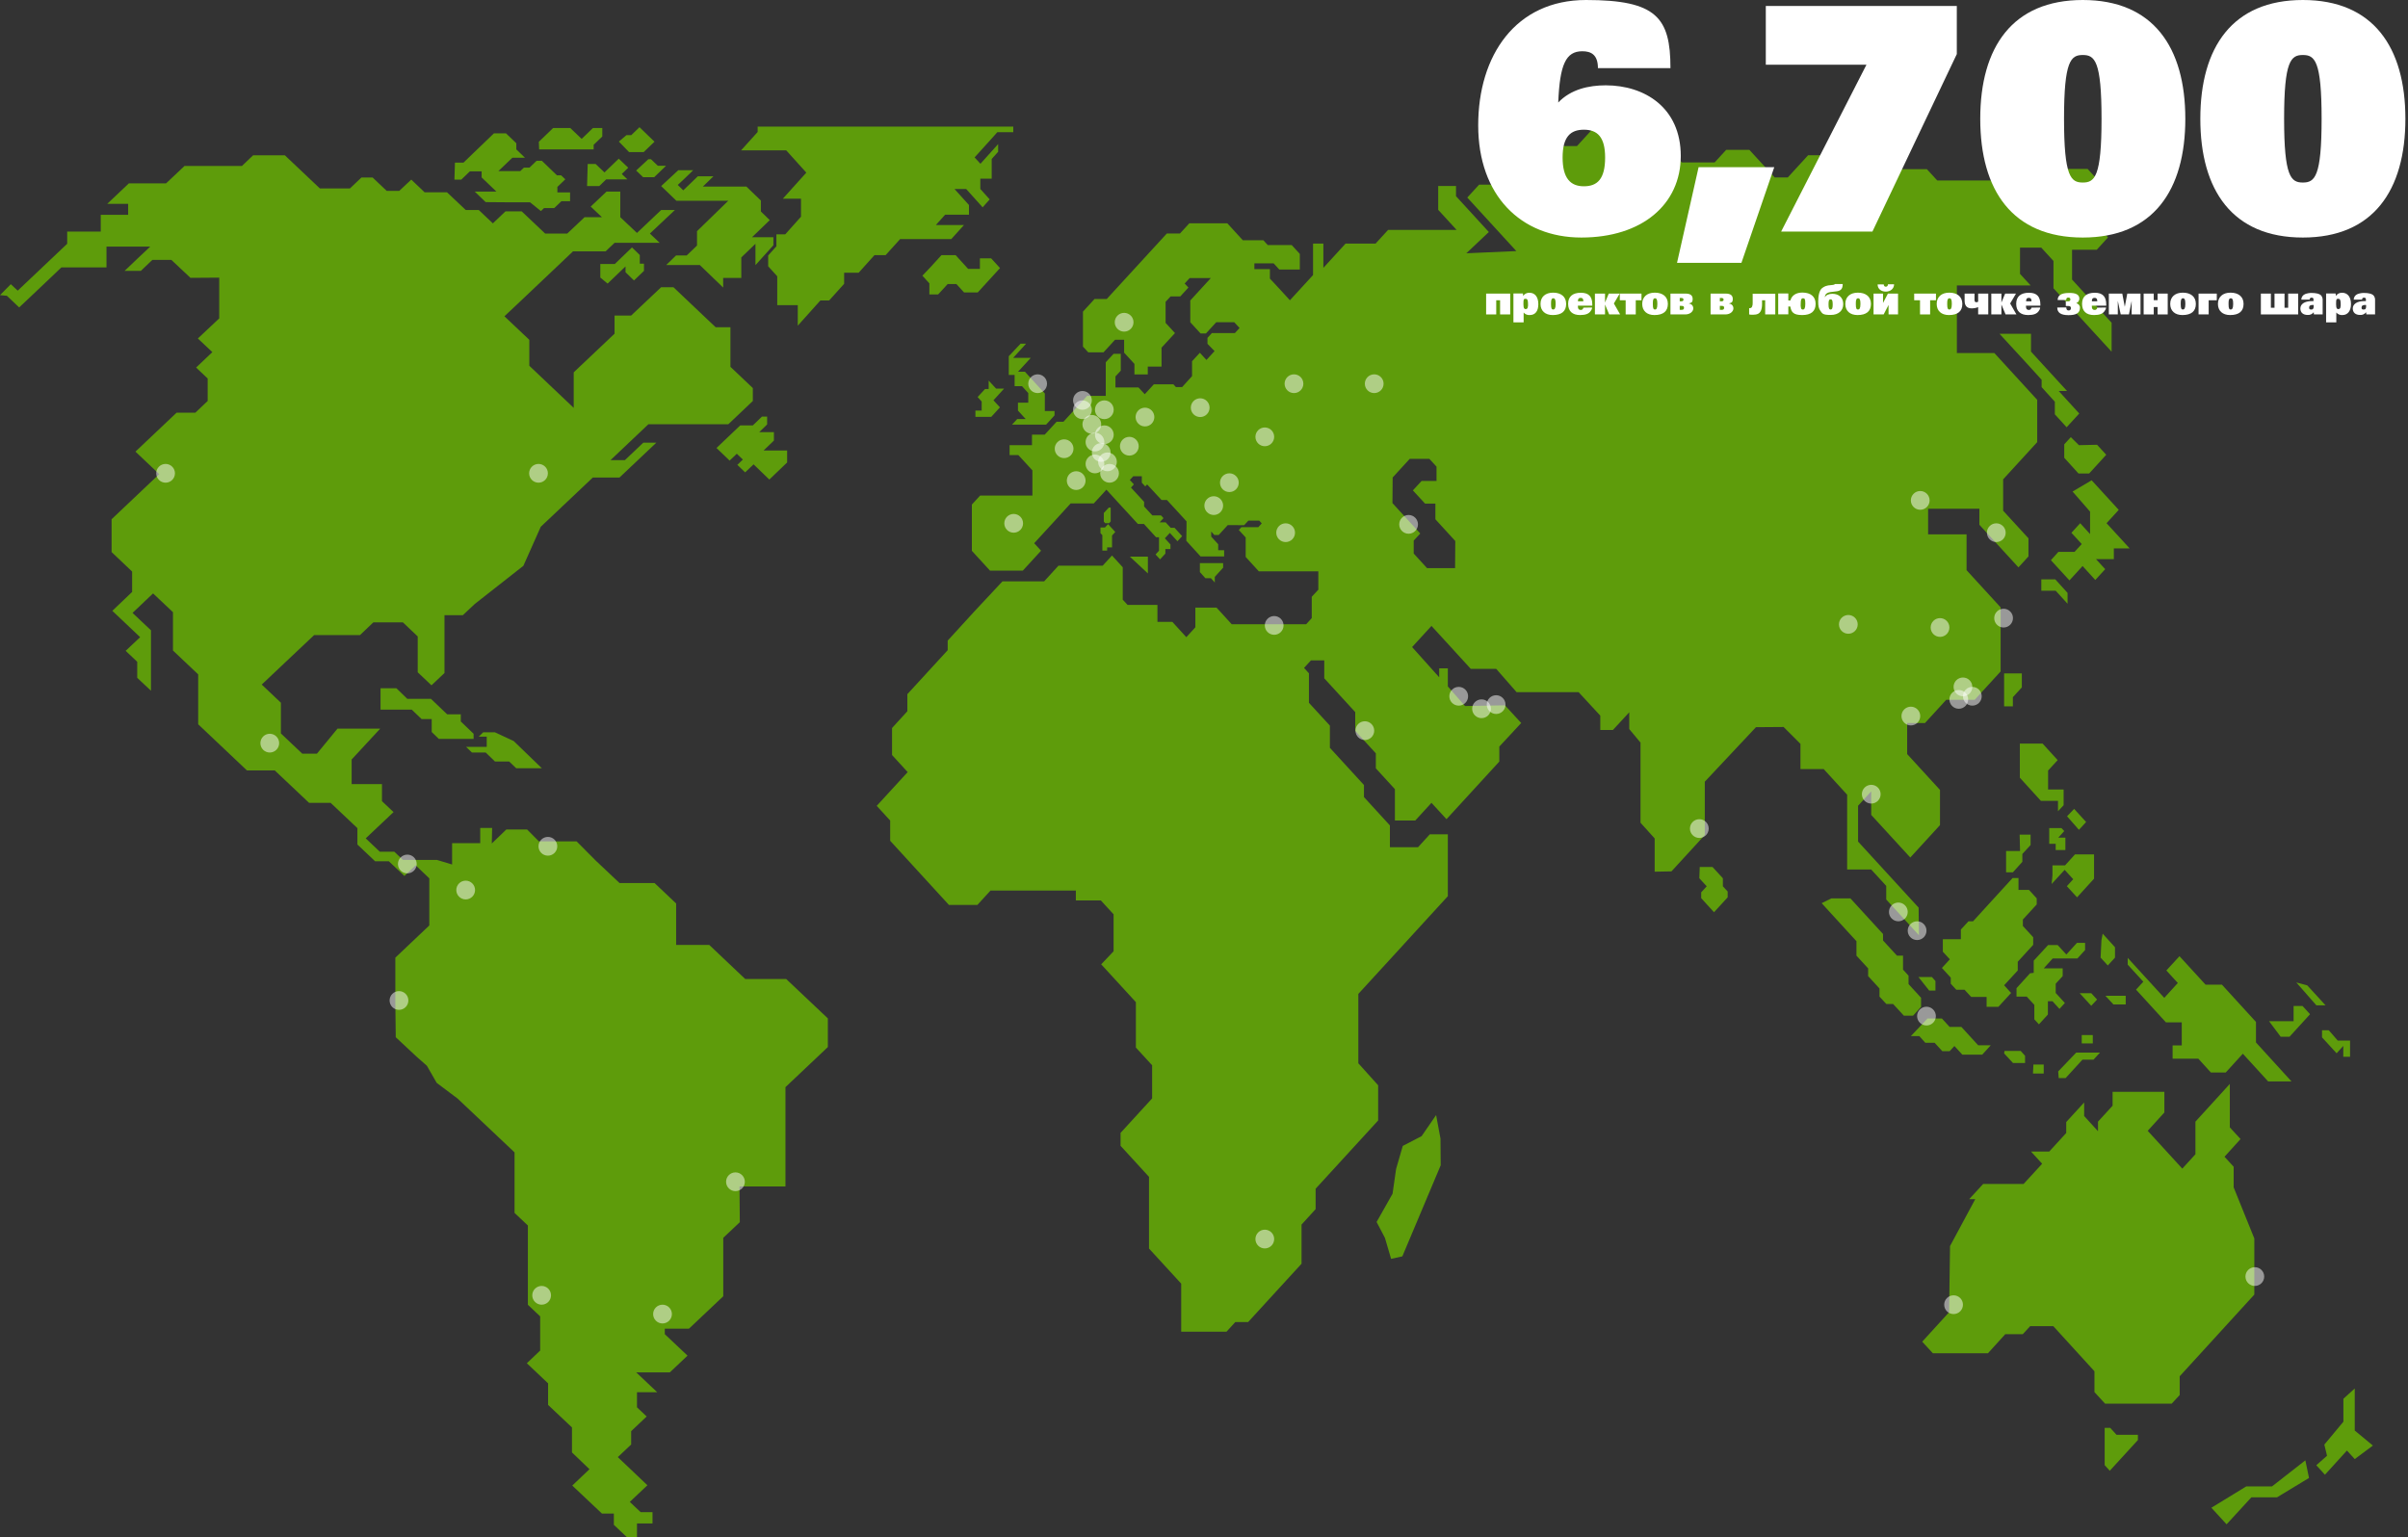 <?xml version="1.0" encoding="UTF-8"?>
<svg xmlns="http://www.w3.org/2000/svg" version="1.1" viewBox="0 0 2310.9 1475.4">
  <rect x="0" y="0" width="2310.9" height="1475.4" fill="#333333" stroke="none"/>
  <defs>
    <style>
      .cls-1 {
        fill: none;
      }

      .cls-2 {
        fill: #5e9c0b;
      }

      .cls-3, .cls-4 {
        fill: #fff;
      }

      .cls-4 {
        isolation: isolate;
        opacity: .5;
      }
    </style>
  </defs>
  <g>
    <g id="Ebene_1">
      <g>
        <path class="cls-2" d="M1988.5,268.2v-28.5h23.7l10.8-11.8-30.9-33.7,3.6-3.9h53.1l-13.9-15.1h-19.5l-12-13.1h-72l-10.2,11.1h-62.1l-9.9-10.8h-75l-12.3-13.4h-26.7l-19.5,21.3h-12.6l-24.3-26.5h-22.2l-11.1,12.1h-31.5l-29.2-31.8h-56.7l-14.7,16.1h-36.9l-23.4,25.5-10.5,11.5h-23.1l-11.4,12.4,47.1,51.4-48,2.1,21.6-20.4-31.5-34.4v-9.8h-17.1v22.9l17.7,19.3h-65.8l-12,13.1h-28.8l-21.3,23.3v-23.3h-9.9v30.2l-22.2,24.2-10.9-11.9-8.3-8.9v-9.1h-14.9v-5.5h18.5l5.4,5.9h19.7v-15l-7.8-8.5h-23l-4.2-4.6h-19.7l-14.9-16.3h-36.4l-9,9.8h-12.6l-57.7,62.9h-11.7l-11.1,12.1v33.6l5.1,5.5h14.6l11.1-12.1h8.7v12.4l9.9,10.8v10.1h12.8v-7.5h13.2v-18.2l4.8-5.2,8.1-8.8-9-9.8v-20.2l4.8-5.2h9.3l7.8-8.5-3.6-3.9,4.8-5.2h20.3l-19.7,21.5v20.9l9.9,10.8h5.1l9.9-10.8h17.3l5.1,5.5-4.5,4.9h-22.1l-4.2,4.6v5.7l6.8,7-7.8,8.5-6.3-6.9-7.5,8.1v14.3l-9.5,10.5h-6l-2.4-2.6h-18.8l-8.7,9.5-6-6.5h-22.1v-10.6l5.1-5.5v-16.2h-6.9l-7.5,8.1v32.3h-17.9l-22.7,24.8h-6.6l-11.4,12.4h-12.2v10.1h-21.5v9.5h8.4l13.5,14.7v24.2h-50.2l-7.9,8.6v44.4l17.4,19h31.5l17.5-19.1-6.6-7.2,19.1-20.8,15.9-17.4h22.2l6.1-6.6,6-6.6,13.2,14.4,17,18.5h5.8l11.7,12.8h2.8v12.9l-3.3,3.6,4.3,4.7,5.1-5.5v-4.4h4.9v-4.4l-5.4-5.9,4.8-5.2,7.3,8,4.5-4.9-7.3-8h-3.7l-4.8-5.2h-5.8l3.7-4.1-2.4-2.6h-8.3l-7.9-8.6v-4.4l-12.6-13.7,2.8-3.1-3.9-4.2,3.3-3.6h8.2v6.2l3.3,3.6,1.8-1.9,13.8,14.9h5.2l18.8,20.5v4.5l-.2,14.2,13.7,15h22.6v-6h-5.7v-5.7l-6.7-7.3v-4.9l3,3.3h4.2l8.7-9.5h6.6c0,.1,9.1.1,9.1.1l4.1-4.4h10.4l2.4,2.7-3.3,3.6h-16.2l-2.5,2.7,6.6,7.2v18.7l12.6,13.8h57.1v17.6l-6.3,6.8v20.5l-5.4,5.9h-71.4l-14.6-16h-20.3v18.9l-8.7,9.5-13.4-14.7h-14.3v-16.3h-28.7l-4.6-5v-31.1l-10.3-11.3-9,9.8h-42.4l-13.7,15h-40l-27.1,29-25.5,27.9v9.2l-38.7,42.2v16.4l-14.7,16.1v25.9l15,16.4-29.7,32.4,12.9,14.1v19.4l34.5,37.7,21.9,23.9h27.3l12.6-13.8h81.9v9.5h24l12.2,13.3v35.5l-11.9,12.5,33.3,36.3v43.6l15.6,17v31.8l-30.3,33.1v12.4l27.3,29.8v68.8l30.9,33.7v46.1h43.5l8.4-9.2h12.3l36.9-40.3,14.4-15.7v-37.6l13.5-14.8v-19.6l60-65.5v-33.8l-19-21.1v-66.6l36.3-39.6,21.3-23.3,28.3-30.9v-59.4h-17.3l-11.3,12.4h-27v-20.9l-24.9-27.2v-11.6l-32.7-35.7v-21.3l-20.1-21.9v-28.3l-4.7-5.2,6.6-7.2h12.8v17.2l29.7,32.4v18l19.8,21.6v14.4l18.3,20v30.1h19.5l15.6-17,14.4,15.7,50.7-55.3v-14.4l21-22.6-15.6-17-38.3.7-16.5-18.8v-17.4h-8.3v8.6l-26-29,18.6-20.3,37.7,41.2h24.4l19.6,22.4h59.5l20.8,22.5v13.8h12.1l15.7-17v16.1l10.8,13v76.9l13.6,15.1v31.9l16.1-.3,32-34.9v-51.2l49.1-52.3,26.5-.2,16.2,16.2v24.2h22.3l22.5,24.6v71.8h23.1l14.4,15.7v13.1l31.4,34.3-.3-26.5-58.1-63.4v-34.4l12.6-13.8v22.6l37.5,40.9,28.5-31.1v-33.8l-31.5-34.4v-29.8h17.1l20.4-22.3h27.3l24.9-27.2v-61.5l-32.7-35.7v-34.4h-36.9v-24.6h49.2v15.4l37.5,40.9,9.6-10.5v-17.4l-24.3-26.5v-30.1l32.7-35.7v-40.6l-41.1-44.9h-36v-64.9h70.8l-10.2-11.1v-25.2h20.4l11.7,12.8v26.2l38.1,41.6,17.7,19.3v-27.8l-12-13.1-26.1-28.5h.1ZM1396.4,545.3h-26.9l-12.8-14v-12.4l6.3-6.8-26.7-29.2.2-24.6,16.4-17.9h18.8l6.9,7.5v13.7h-14.3l-8.4,9.1,11.7,12.7h9.9v15l19.1,20.9-.2,26Z"></path>
        <path class="cls-2" d="M710,1173.1l-15.9,15v56.1l-32.9,31.1h-23.2v5.3l21.8,20.6-17,16.1h-32.2l20.1,19h-19.4v14.5l9.3,8.8-14.9,14.1v12.8l-12.8,12.1,28.4,27-16.9,16,10.4,9.8h11.4v10.9h-14.9v13.1h-9.7l-12.5-11.8v-10.8h-11.4l-28.5-26.9,16.5-15.7-16.8-16.1v-24l-22.9-21.6v-20.7l-20.4-19.3,12.8-12.2v-32.8l-11.8-11.1v-76.1l-12.8-12.1v-58.1l-54.6-51.6-20.1-15.1-9.4-16.4-10.2-9-19.7-18.4-.4-33.1v-43.3l32.6-30.9v-45.2l-13.1-12.5-10.8,10.2-14.9-14.1h-13.2l-17-16.1v-15.7l-25.7-24.3h-20.7l-32.9-31.1h-26.7l-46.8-44.3v-47.9l-24.2-22.9v-36.8l-19.1-18-19.7,18.7,17.7,16.7v58l-13.2-12.4v-15.4l-11.1-10.5,13.9-13.1-26.7-25.3,19-18.1v-19.6l-19.7-18.7v-31.5l45.7-43.3-22.8-21.6,39.5-37.4h18l11.8-11.2v-21.6l-11.1-10.5,15.6-14.8-13.9-13.1,20.5-19.3v-39.1l-27.6.2-18.3-17.2h-18.3l-11,10.5h-15.6l12.8-12.2,11.8-11.1h-42v20h-43.3l-12.8,12.2-15.2,14.4-12.5,11.8-11.8-11.2-6.6-.6,10.4-10.5,6.6,6.2,47.5-45v-11.7h32.2v-16.1h26.3v-10.5h-20.1l20.8-19.7h35.7l17.7-16.7h55.1l10.7-10.2h30.5l33.6,31.8h28.8l11.1-10.5h10.7l13.5,12.8h12.1l11.5-10.8,12.8,12.2h21.5l18,17h12.5l13.5,12.8,12.1-11.5h15.6l22.5,21.3h21.2l16.6-15.7h16.7l-10.8-10.2,15.2-14.4h13.2v24.6l16,15.1,23.2-22h13.2l-24,22.6,9.4,8.9h-43.3l-8.6,8.2h-31.3l-10,9.5-44,41.7-11.8,11.1,23.9,22.6v24.9l42.6,40.4v-34.1l39.2-37.1v-17.4h15.9l28.8-27.2h11.8l40.5,38.4h14.2v38l21.5,20.4v12.4l-23.5,22.3h-76.7l-36.4,34.5h13.8l17.7-16.8h12.5l-35.4,33.5h-25.6l-35.7,33.8-14.2,13.4-16.7,37.5-46.6,36.6-11.5,10.8h-17.6v55.5l-12.5,11.8-13.2-12.5v-34.4l-14.2-13.5h-28.4l-12.8,12.2h-44l-26.7,25.2-23.6,22.3,18.4,17.4v29.5l20.5,19.4h14.1l19.7-24h41l-27.4,29.6v23.6c-.1,0,29.1,0,29.1,0v16.4l11.1,10.5-26.7,25.2,13.5,12.8h13.9l8.3,7.9h32.7l14.5,4.4v-20.5h27v-14.6h11.4l-.3,14.9,13.9-13.4h20l11.3,11.4h36.2l18.4,18.5,22.8,21.5h33.6l20.7,19.6v39.8h31.8l34.5,32.7h39.3l40,37.8v27.5l-40.7,38.5v95.3h-44.1l.3,34.3h0Z"></path>
        <path class="cls-2" d="M650.8,163.5l-16.3,15.1,14.6,14.1h49.8l-30,29.2v13.8l-9.9,9.5h-10.2l-9.5,9.2h32.3l22.4,21.6v-9.2h17.4v-19.7l13.6-13.1v20.5l17.2-19.1v-7.7h-20.5l17-16.4-8.5-8.3v-10.5l-13.9-13.4h-41.8l10.2-9.9h-15l-14,13.5-5.3-5.2c0,.2,12.3-11.6,12.3-11.6l2.5-2.5h-14.4,0Z"></path>
        <path class="cls-2" d="M1084.3,534.3l17.3,16.1v-16.1h-17.3Z"></path>
        <path class="cls-2" d="M1631.2,832.2h12.3l9.9,10.8v7.7l4.6,5v5.6l-13.1,14.3-6.3-6.9-6-6.6v-5.6l5.3-5.8-7.1-7.7.4-10.8h0Z"></path>
        <path class="cls-2" d="M1748.2,866.9l9.3-4.6h18.3l10.6,11.6,20.7,22.6v6.2l13.4,14.6h5.8v13.4l5.3,5.8v8.1l12,13.1v8.7l-7.7,8.5h-8.8l-10.3-11.2h-6.5l-6.6-7.1v-7.8l-10.9-11.9v-7.4l-11.2-12.2v-13.9l-10-10.9-23.4-25.6h0Z"></path>
        <path class="cls-2" d="M1833.8,994.5h8.1l5.8,6.4h8.9l7.4,8.1h7l4.6-5,7.6,8.3h19.1l8.2-9h-12.1l-16.1-17.6h-11.3l-7.4-8.1h-13.8l-16,16.9h0Z"></path>
        <path class="cls-2" d="M1923.7,1008.7h15.5l4.2,4.7v6.9h-11.6l-8.5-9.2.4-2.4Z"></path>
        <path class="cls-2" d="M1997.8,993.5h10.6v8h-10.6v-8Z"></path>
        <path class="cls-2" d="M1948.2,934.2l-13,14.3v8.1h9.8l7.3,7.9v13.9l4.4,4.8,8.6-9.4v-12.8h4.4l6.7,7.4,5.2-5.7-8.8-9.6v-8.9l6.7-7.3v-7.4h-18.2l8.6-9.5h23.7l7.4-8.1v-6.9h-7.8l-10.2,11.2-8.3-9.1h-9.2l-13.8,15v11.7l-3.5.4h0Z"></path>
        <path class="cls-2" d="M1938.4,713.7h21.8l14.5,15.9-9.2,10v18.2h14.9v15.1l-5.4,5.8v-10h-16.4l-20.2-22.2v-32.8h0Z"></path>
        <path class="cls-2" d="M1938.2,801.1h10.5v10l-7.9,8.6v7.5l-9.1,10.1h-6.5v-20.5h13.4l-.4-15.7h0Z"></path>
        <path class="cls-2" d="M1966.6,794.8h11.7l2.7,2.9-5.7,6.3h6.8v11.9h-9.3v-6h-6.2v-15.1h0Z"></path>
        <path class="cls-2" d="M1983.7,783.5l6.8-7.1,11.5,12.6-6.9,7.5-11.4-13Z"></path>
        <path class="cls-2" d="M1969.7,840.2l-.8,8.3,12.5-13.6,8.2,9-6.1,6.7,9.8,10.7,16.3-17.9v-23.3h-18.3l-9.5,10.5h-12.1v9.6Z"></path>
        <path class="cls-2" d="M2016.7,902.5l1.2-6.3,11.8,13v10l-6.9,7.5-6.9-7.5.8-16.7Z"></path>
        <path class="cls-2" d="M1841.1,937.8h12.9l3.4,3.8v9.2h-6l-10.3-13Z"></path>
        <path class="cls-2" d="M1995.8,953.3h11.1l5.6,6.1-5.6,6-11.1-12.1Z"></path>
        <path class="cls-2" d="M2020.5,955.8l7.7,8.3h11.8v-8.3h-19.5Z"></path>
        <path class="cls-2" d="M2203.7,943l10.5,2.8,10.2,11.1,7.4,8.1h-8.8l-19.3-22h0Z"></path>
        <path class="cls-2" d="M2177.5,980.1l11.2,15h8.5l19.7-21.6-7.2-7.9h-8.6v14.6h-23.6,0Z"></path>
        <path class="cls-2" d="M1951.4,1021.8h9.9v8.6h-10.3l.4-8.6h0Z"></path>
        <path class="cls-2" d="M1895.6,1151h-5.8l13.4-14.6h38.8l17.8-19.4-10.7-11.7h17.5l16.3-17.8v-10.5l17.2-18.8v13l13.3,14.6v-9.2l14-15.3v-13.3h49.7v19.8l-16,17.6,33.2,36.3,12.6-13.8v-31.3l33-36.2v41.7l10.3,11.2-15.4,17,8.8,9.6v19.8l19.8,49v53.9l-71.6,78.4v18l-7.7,8.3h-63.9l-10.2-11.1v-20l-39.5-43.3h-22.2l-7.1,7.7h-16.8l-16.6,18.3h-52.9l-10.2-11.1,25.8-28.3.9-63.5,24.2-45h0Z"></path>
        <path class="cls-2" d="M2019.8,1370.5v35.8l4.9,5.4,27-29.5v-5h-20.5l-6.1-6.7h-5.3Z"></path>
        <path class="cls-2" d="M2122.2,1447.2l14.6,15.9,23.8-25.9h24.6l30.7-18.6-3.5-16.9-32,25h-24.7l-33.5,20.5h0Z"></path>
        <path class="cls-2" d="M2230.6,1386.6l18.3-22v-22l10.9-9.9v40.4l17.4,14.4-17.4,13-7.5-8.2-21.1,23.2-8.3-9.1,10.3-9.1-2.6-10.7h0Z"></path>
        <path class="cls-2" d="M893.3,256.1l10.2-11.2h13.6l12,13.2h11.3v-10.1h10.8l8.5,9.3-21.4,23.4h-13.1l-7.4-8.1h-8.3l-9.2,10h-8.4v-10.6l-6.7-7.4,8.1-8.5h0Z"></path>
        <path class="cls-2" d="M1949.1,320.4v17.1l34.6,37.8h-8l19.7,21.6-12.1,13.2-11.3-12.4v-12.1l-12.7-14v-7.1l-15.1-16.6-25.3-27.5h30.2Z"></path>
        <path class="cls-2" d="M1995.1,427.3l17.4-.4,8.8,9.6-16.4,18h-10.2l-13.7-15.1v-12.9l6.3-6.9,7.8,7.7h0Z"></path>
        <path class="cls-2" d="M1989,471.8l18.3-10.8,26,28.4-11.7,12.8,10.4,11.3,11.8,12.9h-15.2v10.3h-17.1l8.8,9.6-9.5,10.4-12.2-13.4-12.6,13.8-17.8-19.4,7.2-8h15.5l6.9-7.5-9.9-10.8,8.4-9.2,9.5,10.4v-21.5l-16.8-19.3h0Z"></path>
        <path class="cls-2" d="M1959,562.6v4.4h13.8l11.4,12.5v-10.4l-11.8-13h-13.4v6.5Z"></path>
        <path class="cls-2" d="M979.4,329.9h5.3l-12.4,13.6h16.9l-5.6,6.1-6.6,7.2h6.6l10.2,11.2,8.9,9.7v16.8h9.3v4.2l-8.1,8.9h-32.7l5-5.4h8.1l-7.4-8.1v-7.6h9.9v-9.2l-6-6.6h-7.1v-10.8h-5.6v-18l11.3-12h0Z"></path>
        <path class="cls-2" d="M948.8,365.3l7.1,7.7h7.7l-10.2,11.2,6.2,6.8-8.3,9.1h-15.2v-6h6v-8.7l-3.9-4.3,7.1-7.7h3.5v-8.1h0Z"></path>
        <path class="cls-2" d="M1336.4,1145.8l3.4-23.8,6.4-22.1,18.1-9.4,13.9-20.2,4.2,22.6.2,25.6-36.8,87.4-10.8,2.4-5.9-20.1-8-15.3,15.3-27.1h0Z"></path>
        <path class="cls-2" d="M365.2,660.6h15.2l10.5,10.2h22.7l9,8.6,6.5,6.2h13.1v6.9l12.3,11.8v4.9h-33.4l-6.8-6.6v-12.4h-9.7l-9.5-9.1h-29.9v-20.5h0Z"></path>
        <path class="cls-2" d="M436.6,156.1h8.2l8.7-8.4,20.5-19.7h11.6l9.9,9.5v5.9l8.3,8h-12.1l-13.4,12.8h21l3.5-3.3h5.3l6.9-6.6h5l14.5,14h4l4,3.8-7.6,7.3v5.3h12.2v8.4h-8.3l-6.9,6.6h-9.8l-3,2.9-10.4-8.4h-17.6l-25-.2-4.9-4.7-5.6-5.4h20.8l-14.2-13.6v-5.8h-11.3l-8.2,7.9h-6.6l.5-16.3Z"></path>
        <path class="cls-2" d="M517.1,136.1l13.7-13.2h16.5l10.9,10.4,10.8-10.4h9v8.1l-8.3,8v4.4h-52.3l-.3-7.3h0Z"></path>
        <path class="cls-2" d="M593.9,135.9l7.3-6.2h4.6l7.9-7.6,14.4,13.9-10.4,10h-14l-9.8-10.1Z"></path>
        <path class="cls-2" d="M564,157.4h7.6l8.5,8.1,13.7-13.2,9.1,8.7-6.2,6,5.4,5.2h-20.4l-6.6,6.4h-11.7l.6-21.2h0Z"></path>
        <path class="cls-2" d="M622.2,152.8h2.5l6.6,6.3h7.9l-11.4,11h-10.6l-6.7-6.4,11.7-10.9h0Z"></path>
        <path class="cls-2" d="M576.1,266.4v-13h13.9l16.5-15.9,3,2.9,4.5,4.4v8.3h4v6.9l-9.6,9.2-8.1-7.9v-5.6l-17.2,16.5-7-5.8h0Z"></path>
        <path class="cls-2" d="M727.1,126.7l-15.9,17.6h43.3l19.3,21.4-11,12.2-11.5,12.8h17.4v17.3l-15.1,16.9h-8.5v11.5l-7.9,8.8v10.4l8.7,9.6v27.7h19.7v19.7l21.7-24.2h8.4l14.4-16v-10.6h13.9l15.2-16.9h10.7l13.9-15.4h49.1l12.2-13.5h-27l8.9-9.9h22.9v-9.3l-13.9-15.4h11.2l15.8,17.6,6.8-7.6-9-10v-9.9h10.9v-18.9l6.2-6.9v-7.4l-17,18.9-5.6-6.1,15.9-17.6,5.9-6.6h15.3v-5.4h-245.3v5.2h0Z"></path>
        <path class="cls-2" d="M1923.3,646.4h17v13.4l-8.6,9.4v8.8h-8.4v-31.6h0Z"></path>
        <path class="cls-2" d="M710.4,408.3h12.1l8.7-8.4h5v7.5l-7.6,7.4h14.1v8.1l-9.9,9.5h22.6v11.5l-17.1,16.4-15.1-14.6-8.1,7.7-7.5-7.2,5.3-5.1-5.8-5.6-6.9,6.6-12.6-12.1,22.8-21.7h0Z"></path>
        <path class="cls-2" d="M1056.1,506.3h4.3l3-3.2,6.9,7.5-3.1,3.4v11.4h-4.7v3.1h-4.6v-14.8l-1.8-2v-5.4h0Z"></path>
        <path class="cls-2" d="M1059.3,492.4l4.8-5.2h1.8v13.3l-1.5,1.7h-3.7l-1.4-1.5v-8.3h0Z"></path>
        <path class="cls-2" d="M1151.5,540.5h22.3v4.4l-8,8.8v5.4l-3.7-4.1h-5.3l-5.3-5.9v-8.6h0Z"></path>
        <path class="cls-2" d="M2109.7,1016.2l12,13.2h14.3l16.4-18,24.3,26.6h22.4l-34.1-37.4v-19.7l-32.7-35.8h-15.7l-25-27.3-12.6,13.7,11,12-13,14.3-35.1-38.4v6.5l15,16.4-7,7.6,28.7,31.4h15.2v22.1h-8.8v12.8h24.7Z"></path>
        <path class="cls-2" d="M475,702.9l18,8.4,27,26.1h-24.6l-6.8-6.5h-13.6l-8.9-8.6h-13.2l-5.6-5.4h19.8v-9.8h-7.7l4.3-4.2h11.3Z"></path>
        <path class="cls-2" d="M2228.4,989v6.7l14,15.3,6.4-7.1v10.4h6.5v-15.5h-11.8l-8.6-9.9h-6.5,0Z"></path>
        <path class="cls-2" d="M1975.2,1028.4l.5,6.4h6.6l16.2-17.7h10.6l6.2-6.8h-22.8l-17.3,18.1h0Z"></path>
        <path class="cls-1" d="M1986.2,1016.9l6.3,6.8"></path>
        <path class="cls-1" d="M1986.2,1016.9l6.3,6.8"></path>
        <path class="cls-2" d="M1864.5,901.5h17.3v-9.3l7.3-7.9h4.4l17.6-19.3,20.3-22.2h5.7v11.4h10.1l7.4,8.1v5.8l-13.3,14.5v6.2l9.9,10.8v7.3l-14.8,16.2v8.4l-13.1,14.2,6.7,7.4-12.2,13.3h-11.3v-9.5h-14.8l-6.4-6.9h-7.9l-5.3-5.8v-5.8l-8.5-9.3,7.6-8.3-6.7-7.3v-12h0Z"></path>
        <circle class="cls-4" cx="1038.8" cy="384.3" r="9"></circle>
        <circle class="cls-4" cx="1038.8" cy="393.3" r="9"></circle>
        <circle class="cls-4" cx="1059.8" cy="393.3" r="9"></circle>
        <circle class="cls-4" cx="1098.8" cy="400.3" r="9"></circle>
        <circle class="cls-4" cx="1151.8" cy="391.3" r="9"></circle>
        <circle class="cls-4" cx="1213.8" cy="419.3" r="9"></circle>
        <circle class="cls-4" cx="1241.8" cy="368.3" r="9"></circle>
        <circle class="cls-4" cx="1318.8" cy="368.3" r="9"></circle>
        <circle class="cls-4" cx="1351.8" cy="503.3" r="9"></circle>
        <circle class="cls-4" cx="1222.8" cy="600.3" r="9"></circle>
        <circle class="cls-4" cx="1309.8" cy="701.3" r="9"></circle>
        <circle class="cls-4" cx="1213.8" cy="1189.3" r="9"></circle>
        <circle class="cls-4" cx="1399.9" cy="668.3" r="9"></circle>
        <circle class="cls-4" cx="1421.8" cy="680.3" r="9"></circle>
        <circle class="cls-4" cx="1435.8" cy="676.3" r="9"></circle>
        <circle class="cls-4" cx="1630.8" cy="795.3" r="9"></circle>
        <circle class="cls-4" cx="1821.8" cy="875.3" r="9"></circle>
        <circle class="cls-4" cx="1795.8" cy="762.3" r="9"></circle>
        <circle class="cls-4" cx="1833.8" cy="687.3" r="9"></circle>
        <circle class="cls-4" cx="1879.8" cy="671.3" r="9"></circle>
        <circle class="cls-4" cx="1883.8" cy="659.3" r="9"></circle>
        <circle class="cls-4" cx="1892.8" cy="668.3" r="9"></circle>
        <circle class="cls-4" cx="1861.8" cy="602.3" r="9"></circle>
        <circle class="cls-4" cx="1773.8" cy="599.3" r="9"></circle>
        <circle class="cls-4" cx="1842.8" cy="480.3" r="9"></circle>
        <circle class="cls-4" cx="1915.8" cy="511.3" r="9"></circle>
        <circle class="cls-4" cx="1922.8" cy="593.3" r="9"></circle>
        <circle class="cls-4" cx="1839.8" cy="893.3" r="9"></circle>
        <circle class="cls-4" cx="1848.8" cy="975.3" r="9"></circle>
        <circle class="cls-4" cx="1874.8" cy="1252.3" r="9"></circle>
        <circle class="cls-4" cx="2163.9" cy="1225.3" r="9"></circle>
        <circle class="cls-4" cx="1179.8" cy="463.3" r="9"></circle>
        <circle class="cls-4" cx="1164.8" cy="485.3" r="9"></circle>
        <circle class="cls-4" cx="1233.8" cy="511.3" r="9"></circle>
        <circle class="cls-4" cx="1078.8" cy="309.3" r="9"></circle>
        <circle class="cls-4" cx="1047.8" cy="407.3" r="9"></circle>
        <circle class="cls-4" cx="1059.8" cy="417.3" r="9"></circle>
        <circle class="cls-4" cx="1050.8" cy="424.3" r="9"></circle>
        <circle class="cls-4" cx="1056.8" cy="434.3" r="9"></circle>
        <circle class="cls-4" cx="1050.8" cy="445.3" r="9"></circle>
        <circle class="cls-4" cx="1062.8" cy="443.3" r="9"></circle>
        <circle class="cls-4" cx="1064.8" cy="454.3" r="9"></circle>
        <circle class="cls-4" cx="1083.8" cy="428.3" r="9"></circle>
        <circle class="cls-4" cx="1021.2" cy="430.7" r="9"></circle>
        <circle class="cls-4" cx="1032.8" cy="461.3" r="9"></circle>
        <circle class="cls-4" cx="972.8" cy="502.3" r="9"></circle>
        <circle class="cls-4" cx="995.8" cy="368.3" r="9"></circle>
        <circle class="cls-4" cx="158.9" cy="454.3" r="9"></circle>
        <circle class="cls-4" cx="516.8" cy="454.3" r="9"></circle>
        <circle class="cls-4" cx="258.9" cy="713.3" r="9"></circle>
        <circle class="cls-4" cx="390.9" cy="829.3" r="9"></circle>
        <circle class="cls-4" cx="525.8" cy="812.3" r="9"></circle>
        <circle class="cls-4" cx="446.9" cy="854.3" r="9"></circle>
        <circle class="cls-4" cx="382.9" cy="960.3" r="9"></circle>
        <circle class="cls-4" cx="519.8" cy="1243.3" r="9"></circle>
        <circle class="cls-4" cx="635.8" cy="1261.3" r="9"></circle>
        <circle class="cls-4" cx="705.8" cy="1134.3" r="9"></circle>
        <path class="cls-3" d="M1449.3,281.8v20h-9.7v-13.6h-3.7v13.6h-9.7v-20h23.1,0Z"></path>
        <path class="cls-3" d="M1468.1,302.4c-2.2.2-4.4-.7-5.9-2.4v9.4h-9.8v-27.7h9.1l.3,2.3c1.3-2,3.6-3.1,6-3,5.3,0,8.5,4.1,8.5,11s-3.2,10.4-8.2,10.4h0ZM1466.1,295.2c.3-1.1.4-2.3.3-3.5,0-3.6-.6-4.9-2.3-4.9s-2.1.3-2.1,4.2v1.3c0,3.9,1.1,4.4,2.2,4.4s1.6-.6,1.9-1.5Z"></path>
        <path class="cls-3" d="M1490.1,302.4c-7.2,0-11.7-4-11.7-10.7s4.6-10.8,12.1-10.8,12.5,3.8,12.5,10.8-4.3,10.7-12.9,10.7ZM1492.9,292.1v-1c0-3.4-.7-4.8-2.2-4.8s-2.2,1.2-2.2,4.4v1.6c0,4.1.8,4.8,2.1,4.8s2.3-1.1,2.3-5h0Z"></path>
        <path class="cls-3" d="M1528.2,293.4h-13.9v.9c0,2.2.9,3.2,2.7,3.2,1.3.1,2.4-.9,2.5-2.2h0c0-.1,8.4-.1,8.4-.1,0,1.2-.6,2.4-1.4,3.4-1.7,2.5-4.8,3.8-10.1,3.8-7.5,0-11.5-3.8-11.5-10.8s4.4-10.6,12.2-10.6,11,3.8,11,11.4v1h.1ZM1519.5,289.2c0-2.5-.8-3.3-2.6-3.3s-2.6.8-2.6,3.3h5.2Z"></path>
        <path class="cls-3" d="M1540.3,281.8v8.6h0l3.6-8.6h10.5l-5.6,9.5,6,10.5h-10.5l-4-9.5h0v9.5h-9.7v-20h9.7Z"></path>
        <path class="cls-3" d="M1575.3,281.8v6.4h-5.5v13.6h-9.7v-13.6h-5.6v-6.4h20.8,0Z"></path>
        <path class="cls-3" d="M1587.7,302.4c-7.2,0-11.7-4-11.7-10.7s4.6-10.8,12.1-10.8,12.5,3.8,12.5,10.8-4.3,10.7-12.9,10.7ZM1590.5,292.1v-1c0-3.4-.7-4.8-2.2-4.8s-2.1,1.2-2.1,4.4v1.6c0,4.1.8,4.8,2.1,4.8s2.2-1.1,2.2-5Z"></path>
        <path class="cls-3" d="M1617.6,281.8c4.5,0,6.8,1.7,6.8,5.1s-1.1,3.6-3.8,4.4c2.8.4,4.4,2.2,4.4,4.8s-2.8,5.7-7.7,5.7h-14.2v-20h14.5,0ZM1612,289.2h1.6c1.3,0,2-.5,2-1.6s-.8-1.6-2.1-1.6h-1.5v3.2ZM1612,297.4h1.9c1.5,0,2.2-.6,2.2-2s-.6-1.8-2.7-1.8h-1.4v3.8Z"></path>
        <path class="cls-3" d="M1656.1,281.8c4.5,0,6.8,1.7,6.8,5.1s-1.1,3.6-3.8,4.4c2.8.4,4.4,2.2,4.4,4.8s-2.8,5.7-7.7,5.7h-14.2v-20h14.5,0ZM1650.5,289.2h1.6c1.3,0,2-.5,2-1.6s-.8-1.6-2.1-1.6h-1.5v3.2ZM1650.5,297.4h1.9c1.5,0,2.2-.6,2.2-2s-.6-1.8-2.7-1.8h-1.4v3.8Z"></path>
        <path class="cls-3" d="M1703.7,281.8v20h-9.7v-13.6h-3v3.8c0,2.2-.3,4.4-1.2,6.5-1.2,2.3-3.2,3.6-7.4,3.6s-1.9-.1-3.8-.3v-6.1c.2,0,.4.1.6.1.9,0,1.8-.5,2.2-1.4.5-1.2.7-2.6.6-3.9v-8.6h21.7Z"></path>
        <path class="cls-3" d="M1742.4,291.7c0,7-4.3,10.7-12.9,10.7s-10.4-2.9-11.4-8.2h-1.9v7.5h-9.7v-20h9.7v6.7h2c1.3-4.9,5.5-7.6,11.6-7.6,8.1.1,12.6,4,12.6,10.9h0ZM1728.4,295.8c.2.8.9,1.4,1.8,1.3,1.4,0,2.3-1,2.3-5.6s-.6-5.2-2.2-5.2-2.2,1.3-2.2,5.2c-.2,1.4,0,2.9.3,4.3h0Z"></path>
        <path class="cls-3" d="M1768.4,272.6c0,5.2-2.1,6.8-7.4,7.2-7.2.6-9.4,1.6-9.8,5.6,1.2-2.2,3.8-3.4,7.2-3.4,6.5,0,10.5,3.8,10.5,9.9s-4.3,10.4-12,10.4-8-1.2-10.2-4.4c-1.3-2-1.8-4-1.8-8.6s.8-10.5,3.8-12.8c2-1.5,3.9-2.6,9.2-2.9,1.8-.1,2.9-.5,3-1h7.5ZM1756.8,297.1c1.6,0,2-1.7,2-4.9s-.4-4.9-2-4.9-2,1.4-2,4.9.5,4.9,2,4.9Z"></path>
        <path class="cls-3" d="M1782.6,302.4c-7.2,0-11.7-4-11.7-10.7s4.6-10.8,12.1-10.8,12.5,3.8,12.5,10.8-4.3,10.7-12.9,10.7ZM1785.4,292.1v-1c0-3.4-.7-4.8-2.2-4.8s-2.2,1.2-2.2,4.4v1.6c0,4.1.8,4.8,2.1,4.8s2.3-1.1,2.3-5h0Z"></path>
        <path class="cls-3" d="M1807.1,281.8v9l4.7-9h9.7v20h-9.1v-9.1l-4.7,9.1h-9.7v-20h9.1ZM1807.8,272.9c0,1.5.8,2.3,2,2.3s2-1,2-2.1v-.2h5.9c0,4.1-3.4,7-7.9,7s-7.9-2.6-7.9-6.9h0c0-.1,5.9,0,5.9,0h0Z"></path>
        <path class="cls-3" d="M1857.9,281.8v6.4h-5.6v13.6h-9.7v-13.6h-5.6v-6.4h20.9,0Z"></path>
        <path class="cls-3" d="M1870.3,302.4c-7.2,0-11.7-4-11.7-10.7s4.6-10.8,12.1-10.8,12.5,3.8,12.5,10.8-4.3,10.7-12.9,10.7ZM1873.1,292.1v-1c0-3.4-.7-4.8-2.2-4.8s-2.2,1.2-2.2,4.4v1.6c0,4.1.8,4.8,2.1,4.8s2.3-1.1,2.3-5h0Z"></path>
        <path class="cls-3" d="M1894.9,281.8v6.1c0,1.3.5,2.2,1.6,2.2s1.4-.2,1.9-.6v-7.7h9.7v20h-9.7v-7c-2,.8-4.1,1.2-6.2,1.2-4.6,0-6.8-2.6-6.8-7.3v-6.9h9.5Z"></path>
        <path class="cls-3" d="M1920.7,281.8v8.6h0l3.6-8.6h10.4l-5.6,9.5,6,10.5h-10.4l-4-9.5h0v9.5h-9.7v-20h9.7Z"></path>
        <path class="cls-3" d="M1958.2,293.4h-13.9v.9c0,2.2.9,3.2,2.7,3.2,1.3.1,2.4-.9,2.5-2.2h0c0-.1,8.4-.1,8.4-.1,0,1.2-.6,2.4-1.4,3.4-1.7,2.5-4.8,3.8-10.1,3.8-7.5,0-11.5-3.8-11.5-10.8s4.4-10.6,12.2-10.6,11,3.8,11,11.4v1h.1ZM1949.6,289.2c0-2.5-.8-3.3-2.6-3.3s-2.6.8-2.6,3.3h5.2Z"></path>
        <path class="cls-3" d="M1995.5,286.6c0,2-1.1,3.7-3,4.4h0c2.1.5,3.6,2.2,3.6,4.3,0,5.1-3.5,7.2-11,7.2s-10.8-2.5-10.8-7.3h0c0-.1,8.7-.1,8.7-.1,0,2,.7,2.9,2.2,2.9s2.2-.8,2.2-2.3-.7-2-2.7-2h-2.2v-4.5h2.3c1.5,0,2.1-.7,2.1-1.8s-.7-1.8-2-1.8-2,.6-2,2.4h-8.2c0-4.4,3.3-6.8,10.8-6.8,6.7-.2,10,1.7,10,5.4h0Z"></path>
        <path class="cls-3" d="M2021.4,293.4h-13.9v.9c0,2.2.9,3.2,2.7,3.2,1.3.1,2.4-.9,2.5-2.2h0c0-.1,8.4-.1,8.4-.1,0,1.2-.6,2.4-1.4,3.4-1.7,2.5-4.8,3.8-10.1,3.8-7.5,0-11.5-3.8-11.5-10.8s4.4-10.6,12.2-10.6,11,3.8,11,11.4v1h.1ZM2012.7,289.2c0-2.5-.8-3.3-2.6-3.3s-2.6.8-2.6,3.3h5.2Z"></path>
        <path class="cls-3" d="M2036.7,281.8l2.4,12.7h0l2.4-12.7h12.7v20h-8.5v-13l-2.6,13h-7.9l-2.8-13h0v13h-8.6v-20h12.9Z"></path>
        <path class="cls-3" d="M2066.9,281.8v6.3h3.7v-6.3h9.7v20h-9.7v-7.1h-3.7v7.1h-9.7v-20h9.7Z"></path>
        <path class="cls-3" d="M2094.4,302.4c-7.2,0-11.7-4-11.7-10.7s4.6-10.8,12.1-10.8,12.5,3.8,12.5,10.8-4.3,10.7-12.9,10.7h0ZM2097.2,292.1v-1c0-3.4-.7-4.8-2.2-4.8s-2.2,1.2-2.2,4.4v1.6c0,4.1.8,4.8,2.1,4.8s2.3-1.1,2.3-5h0Z"></path>
        <path class="cls-3" d="M2127.4,281.8v6.4h-7.8v13.6h-9.7v-20h17.5Z"></path>
        <path class="cls-3" d="M2140.2,302.4c-7.2,0-11.7-4-11.7-10.7s4.6-10.8,12.1-10.8,12.5,3.8,12.5,10.8-4.3,10.7-12.9,10.7h0ZM2143.1,292.1v-1c0-3.4-.7-4.8-2.2-4.8s-2.2,1.2-2.2,4.4v1.6c0,4.1.8,4.8,2.1,4.8s2.3-1.1,2.3-5h0Z"></path>
        <path class="cls-3" d="M2179.3,281.8v13.6h3.5v-13.6h9.6v13.6h3.5v-13.6h9.6v20h-35.8v-20h9.6,0Z"></path>
        <path class="cls-3" d="M2229.1,301.8h-8.5l-.2-2.1c-1.4,1.8-3.6,2.8-5.8,2.6-4.4,0-7-2.3-7-6.2s3.5-7.1,11.2-7.1h1.4v-1.7c0-1.1-.6-1.6-1.8-1.6s-1.8.5-1.9,1.9h-8c0-2.3,1.4-4.4,3.6-5.3,2.1-.8,4.4-1.2,6.6-1.1,3.4,0,7.4.6,9,2.6.9,1.2,1.4,2.8,1.3,4.3v13.7h0ZM2220.4,294v-1.2c-.5,0-.8-.1-.9-.1-2.2,0-3.5.7-3.5,2.5s.8,1.9,2.2,1.9c1.6.1,2.2-1.1,2.2-3.1h0Z"></path>
        <path class="cls-3" d="M2248,302.4c-2.2.2-4.4-.7-5.9-2.4v9.4h-9.8v-27.7h9.1l.3,2.3c1.3-2,3.6-3.1,6-3,5.3,0,8.5,4.1,8.5,11-.1,6.5-3.2,10.4-8.2,10.4h0ZM2246,295.2c.3-1.1.4-2.3.3-3.5,0-3.6-.6-4.9-2.3-4.9s-2.1.3-2.1,4.2v1.3c0,3.9,1.1,4.4,2.2,4.4s1.6-.6,1.9-1.5h0Z"></path>
        <path class="cls-3" d="M2279.4,301.8h-8.5l-.2-2.1c-1.4,1.8-3.6,2.8-5.8,2.6-4.4,0-7-2.3-7-6.2s3.5-7.1,11.2-7.1h1.4v-1.7c0-1.1-.6-1.6-1.8-1.6s-1.8.5-1.9,1.9h-8c0-2.3,1.4-4.4,3.6-5.3,2.1-.8,4.4-1.2,6.6-1.1,3.4,0,7.4.6,9,2.6.9,1.2,1.4,2.8,1.3,4.3v13.7h0ZM2270.7,294v-1.2c-.5,0-.8-.1-.9-.1-2.2,0-3.5.7-3.5,2.5s.8,1.9,2.2,1.9c1.7.1,2.2-1.1,2.2-3.1h0Z"></path>
        <path class="cls-3" d="M1533.5,65.4c0-13.2-6.9-16.2-15-16.2-15.9,0-21.6,12.9-23.1,49.2,12-12.6,29.1-16.5,45.6-16.5,37.2,0,72,21.3,72,67.8s-37.2,78.3-95.4,78.3-99-40.5-99-107.7S1454.6,0,1522.1,0s81,16.8,81,65.4h-69.6ZM1540.4,151.2c0-19.8-7.5-26.7-20.4-26.7s-20.4,6.9-20.4,26.7,7.5,27.6,20.4,27.6,20.4-6.9,20.4-27.6Z"></path>
        <path class="cls-3" d="M1630.1,160.5h72.6l-31.5,91.8h-61.8l20.7-91.8h0Z"></path>
        <path class="cls-3" d="M1694.6,5.7h183.3v46.2l-81,170.4h-87.6l81.9-160.2h-96.6V5.7h0Z"></path>
        <path class="cls-3" d="M1998.8,0c67.5,0,98.4,45.3,98.4,114s-30.9,114-98.4,114-98.4-45.3-98.4-114S1931.3,0,1998.8,0ZM1998.8,175.2c11.4,0,18-5.4,18-61.2s-6.6-61.2-18-61.2-18,5.4-18,61.2,6.6,61.2,18,61.2Z"></path>
        <path class="cls-3" d="M2210,0c67.5,0,98.4,45.3,98.4,114s-30.9,114-98.4,114-98.4-45.3-98.4-114S2142.5,0,2210,0ZM2210,175.2c11.4,0,18-5.4,18-61.2s-6.6-61.2-18-61.2-18,5.4-18,61.2,6.6,61.2,18,61.2Z"></path>
      </g>
    </g>
  </g>
</svg>
